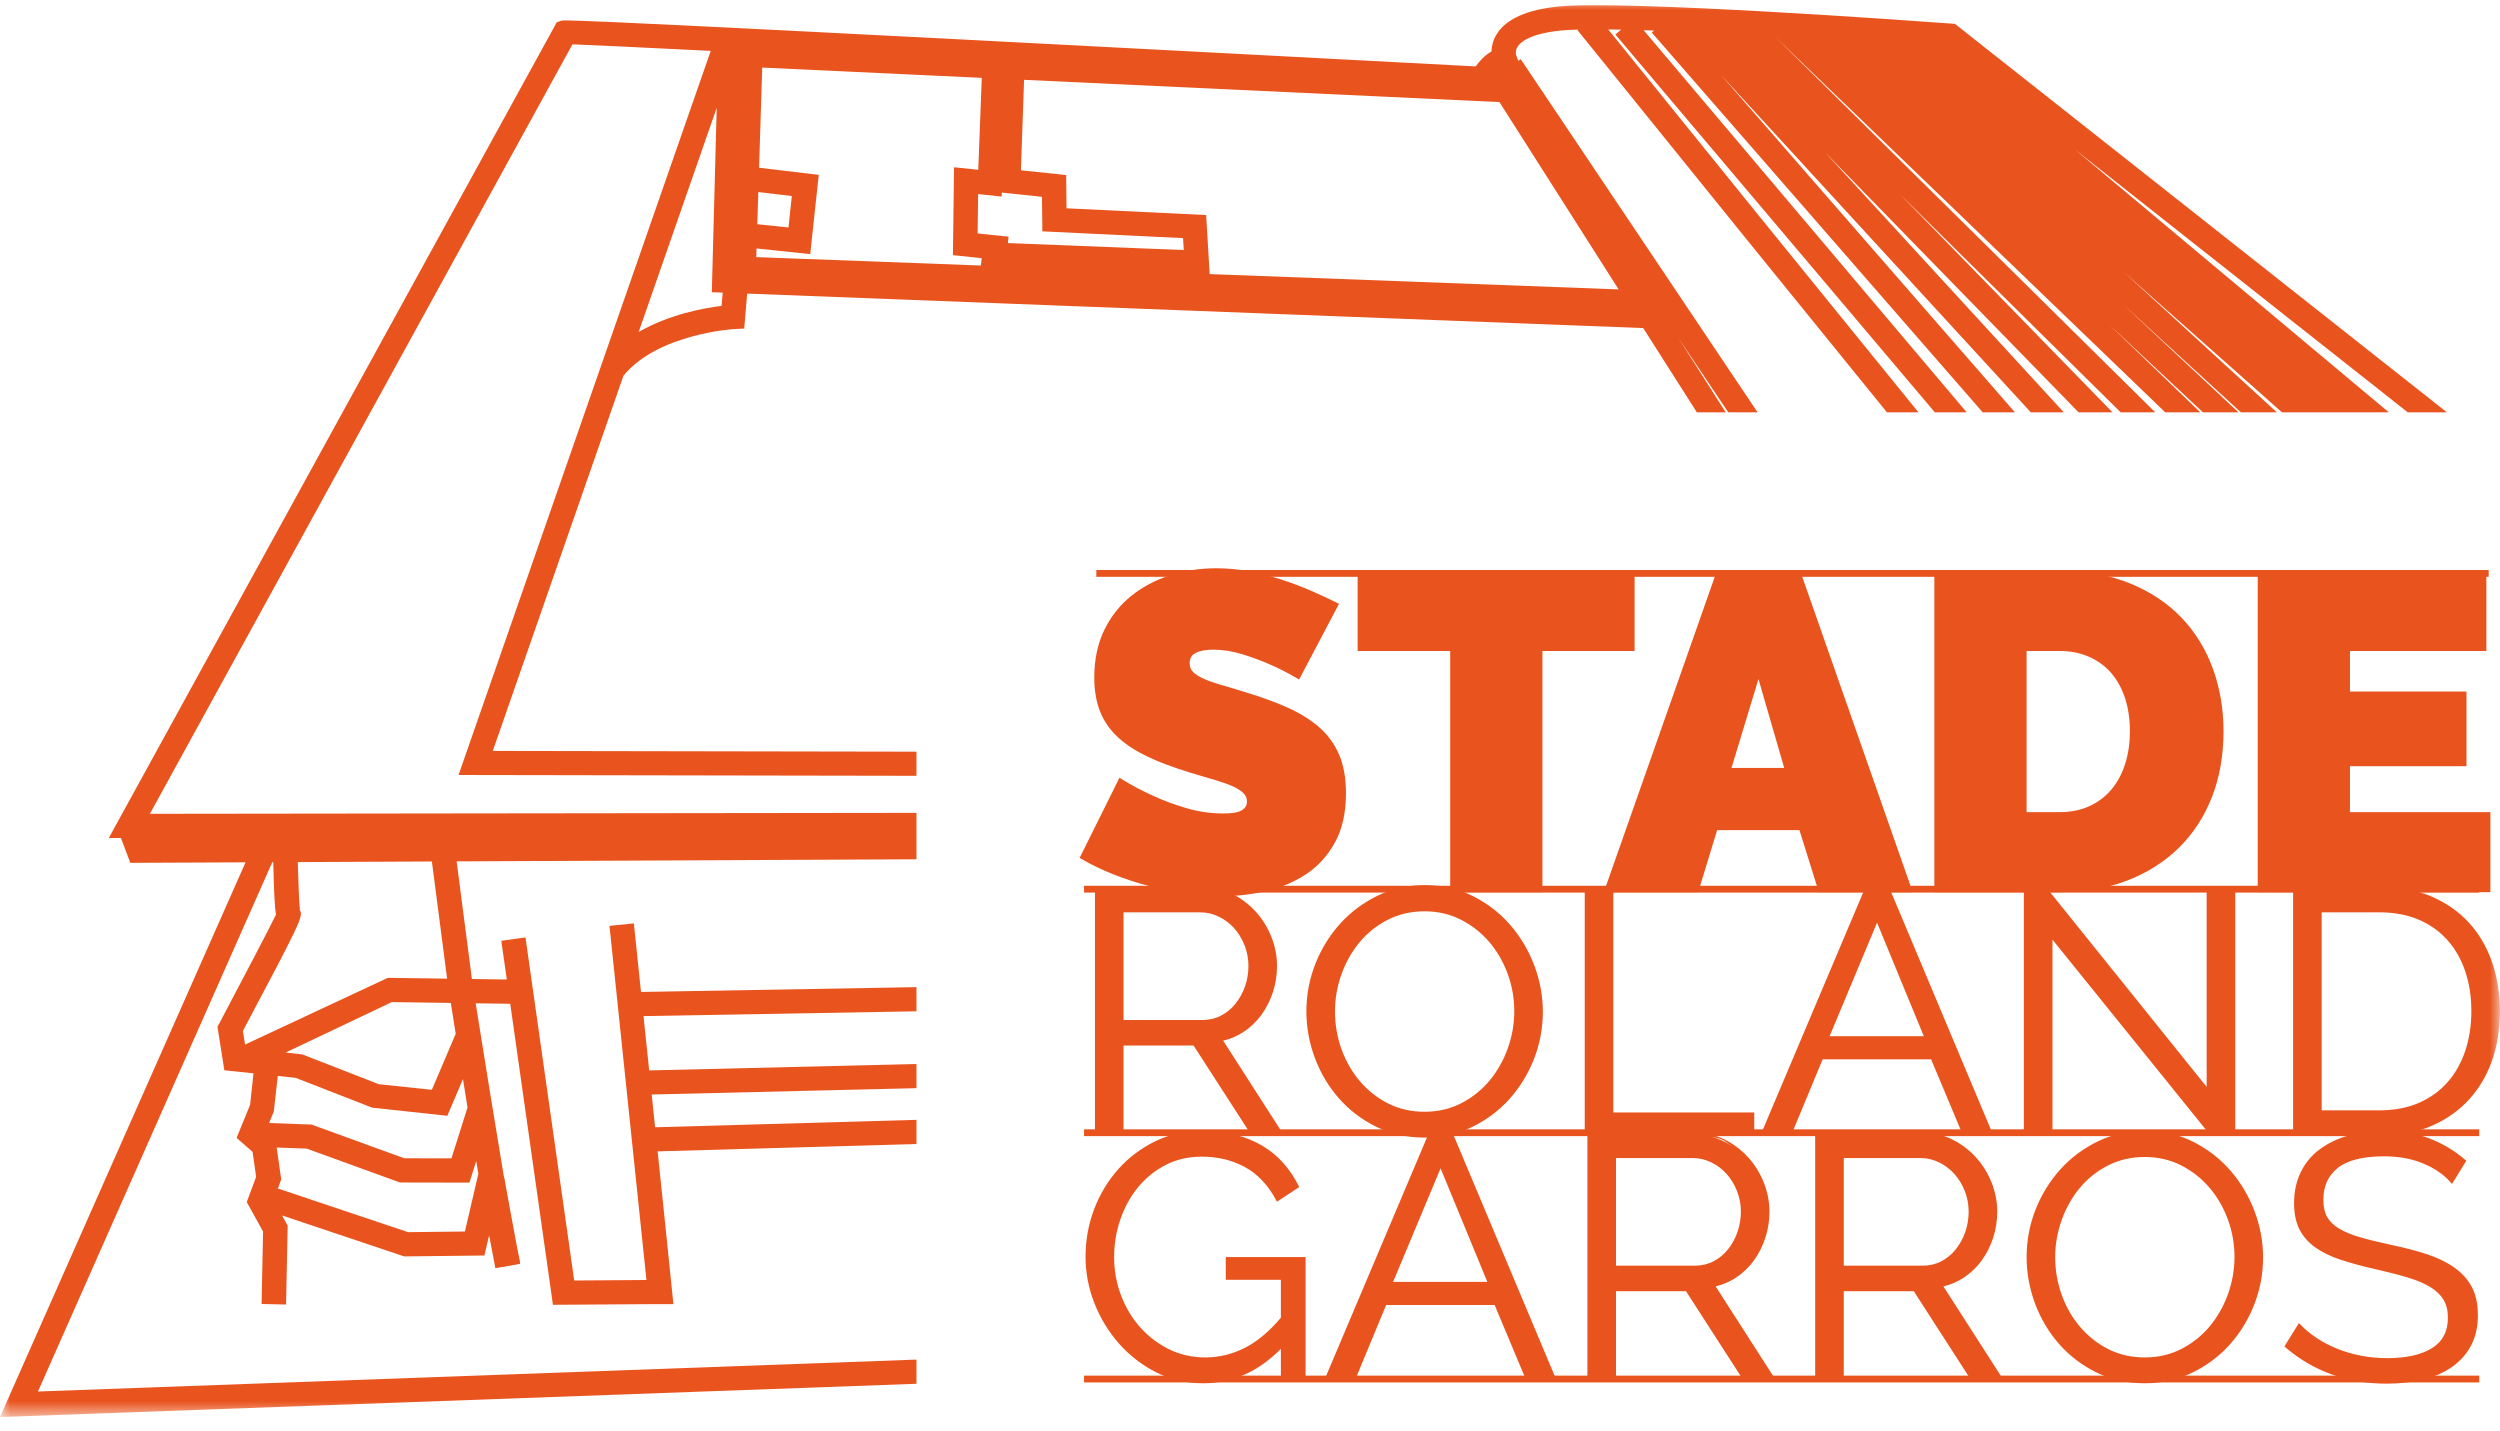 <svg width="124" height="71" viewBox="0 0 124 71" fill="none" xmlns="http://www.w3.org/2000/svg">
<g id="Clip path group">
<mask id="mask0_5180_3382" style="mask-type:luminance" maskUnits="userSpaceOnUse" x="0" y="0" width="124" height="71">
<g id="b">
<path id="Vector" d="M123.999 0H0V70.287H123.999V0Z" fill="white"/>
</g>
</mask>
<g mask="url(#mask0_5180_3382)">
<g id="Group">
<path id="Vector_2" d="M88.492 1.827L88.022 1.8L107.397 20.453H109.134L104.59 16.076L109.268 20.453H111.029L105.253 15.049L111.15 20.453H112.933L105.285 13.444L113.187 20.453H118.488L102.89 7.394L119.426 20.453H121.367L97.039 1.243L96.964 1.183L96.769 1.169C95.13 1.048 80.658 0 77.333 0.32C75.753 0.473 74.712 0.933 74.239 1.691C74.045 2.002 73.984 2.307 73.976 2.552C73.619 2.755 73.36 3.058 73.196 3.294C28.142 0.912 27.974 0.977 27.826 1.032L27.613 1.11L5.78 40.866L5.753 40.916L5.396 41.566H5.999L6.463 42.797L12.18 42.771L0 70.286L45.456 68.635V67.436L1.882 69.019L13.505 42.765H13.555C13.588 44.249 13.626 44.992 13.687 45.371C13.36 46.044 12.03 48.583 10.881 50.754L10.786 50.929L11.128 53.086L12.573 53.238L12.405 54.801L11.734 56.439L12.112 56.77L12.16 56.814L12.218 56.863L12.528 57.134L12.704 58.369L12.239 59.623L13.048 61.083L12.975 64.678L14.189 64.704L14.268 60.788L13.568 59.525L13.949 58.501L13.723 56.918L15.212 56.972L19.834 58.651L23.283 58.658L23.621 57.588C23.657 57.808 23.692 58.019 23.726 58.221L23.06 61.083L20.24 61.115L13.466 58.843L13.409 59.34L13.93 60.266L20.047 62.318L24.026 62.273L24.264 61.253C24.549 62.676 24.662 62.72 24.865 62.797L24.943 62.827L25.797 62.678L25.733 62.332L25.646 62.023C25.522 61.645 24.518 55.556 23.593 49.764L25.308 49.788L27.353 64.198L27.424 64.718L32.189 64.686H33.401L32.983 60.612L32.618 57.108L45.456 56.744V55.544L32.493 55.913L32.323 54.288L45.456 53.973V52.774L32.199 53.093L31.918 50.398L45.456 50.161V48.962L31.793 49.201L31.439 45.799L30.23 45.923L32.064 63.488L28.48 63.513L26.064 46.496L24.865 46.664L25.138 48.583L19.237 48.5L11.871 51.942L12.368 52.101L13.687 52.435L19.434 49.704L22.36 49.746C22.445 50.277 22.526 50.786 22.604 51.275L21.42 54.054L18.788 53.777L14.992 52.298L13.91 52.178V52.173L13.177 52.096L12.98 52.074V52.075L12.184 51.992L12.047 51.136C14.865 45.815 15.058 45.449 14.876 45.147C14.84 44.807 14.797 43.836 14.769 42.76L21.422 42.729L22.114 48.055L22.183 48.59L22.805 48.685L23.406 48.559L23.331 47.973L22.648 42.724L45.456 42.621V40.318L7.434 40.365L28.394 2.199C29.294 2.231 31.852 2.354 35.253 2.524L29.849 18.041L29.772 18.262L22.744 38.44L45.456 38.48V37.283L24.442 37.246L30.923 18.635C32.612 16.568 36.348 16.325 36.383 16.323L36.913 16.296L37.059 14.562L81.504 16.272L84.165 20.453H85.596L83.236 16.744L85.723 20.453H87.177L75.429 2.937L75.309 3.016L75.2 2.738C75.198 2.729 75.138 2.535 75.271 2.32C75.418 2.083 75.898 1.662 77.449 1.512C77.673 1.49 77.955 1.476 78.284 1.467L78.246 1.496L78.442 1.74C84.548 9.304 89.609 15.554 93.594 20.453H95.156C90.271 14.45 84.494 7.314 79.766 1.46C79.973 1.462 80.188 1.465 80.412 1.47L80.121 1.71L95.969 20.453H97.548L81.524 1.498C81.695 1.504 81.868 1.509 82.045 1.516L81.928 1.614L98.343 20.453H99.941L85.333 3.686L100.729 20.453H102.366L90.499 7.529L103.099 20.453H104.782L94.198 9.596L105.187 20.453H106.901L88.022 1.8M13.58 55.133L13.777 53.368L14.663 53.461L18.46 54.941L22.187 55.343L22.963 53.522C23.042 54.018 23.117 54.487 23.189 54.93L22.392 57.455L20.05 57.45L15.449 55.778L13.346 55.702L13.58 55.133ZM49.991 12.056L50.025 11.74L48.49 11.579L48.515 9.627L49.683 9.749L49.691 9.552L51.682 9.762L51.701 11.474L58.679 11.811L58.715 12.402L49.991 12.056ZM36.269 3.28L74.372 5.063L80.285 14.355L59.999 13.595L59.825 10.666L52.9 10.332L52.881 8.682L50.637 8.446L50.796 3.906L48.7 3.753L48.522 8.422L47.32 8.296L47.265 12.655L48.691 12.805L48.652 13.17L37.511 12.753L37.525 12.324L40.187 12.604L40.61 8.673L37.65 8.32L37.81 3.244L36.12 3.094L36.269 3.28ZM37.562 11.12L37.612 9.525L39.275 9.724L39.108 11.283L37.562 11.12ZM35.845 14.515L35.79 15.173C34.929 15.277 33.197 15.587 31.677 16.468L35.549 5.347L35.306 14.494L35.845 14.515ZM7.302 41.594L7.291 41.564L7.302 41.594Z" fill="#E9531D"/>
<path id="Vector_3" d="M54.417 56.238V44.09H59.608C60.138 44.09 60.625 44.202 61.07 44.424C61.513 44.647 61.897 44.938 62.22 45.296C62.543 45.656 62.794 46.064 62.972 46.52C63.151 46.976 63.24 47.438 63.24 47.906C63.24 48.351 63.174 48.776 63.041 49.18C62.909 49.585 62.724 49.95 62.488 50.275C62.252 50.6 61.966 50.874 61.632 51.096C61.297 51.319 60.922 51.47 60.507 51.55L63.517 56.238H62.15L59.261 51.755H55.628V56.238H54.417ZM55.628 50.694H59.642C60 50.694 60.325 50.618 60.62 50.463C60.913 50.309 61.165 50.102 61.372 49.839C61.579 49.576 61.741 49.281 61.857 48.95C61.971 48.619 62.029 48.271 62.029 47.906C62.029 47.541 61.963 47.19 61.831 46.853C61.698 46.517 61.519 46.223 61.295 45.972C61.07 45.721 60.804 45.522 60.499 45.373C60.192 45.225 59.872 45.151 59.538 45.151H55.628V50.694Z" fill="#E9531D"/>
<path id="Vector_4" d="M63.702 56.339H62.091L59.201 51.857H55.728V56.339H54.31V43.987H59.605C60.149 43.987 60.656 44.104 61.112 44.333C61.566 44.56 61.964 44.861 62.294 45.228C62.623 45.595 62.883 46.017 63.066 46.483C63.248 46.948 63.34 47.428 63.34 47.905C63.34 48.358 63.272 48.798 63.136 49.211C63.001 49.624 62.81 50.002 62.569 50.334C62.326 50.668 62.029 50.952 61.686 51.18C61.381 51.383 61.04 51.531 60.67 51.618L63.702 56.339ZM62.204 56.135H63.327L60.336 51.478L60.484 51.449C60.883 51.373 61.249 51.225 61.571 51.011C61.893 50.797 62.173 50.529 62.401 50.215C62.63 49.9 62.812 49.541 62.941 49.148C63.069 48.755 63.134 48.337 63.134 47.905C63.134 47.452 63.046 46.998 62.873 46.556C62.699 46.113 62.453 45.712 62.14 45.364C61.827 45.016 61.45 44.73 61.02 44.514C60.592 44.301 60.116 44.191 59.605 44.191H54.517V56.135H55.522V51.653H59.315L62.204 56.135ZM59.639 50.796H55.522V45.048H59.535C59.883 45.048 60.221 45.127 60.541 45.281C60.857 45.435 61.135 45.644 61.368 45.904C61.599 46.163 61.787 46.47 61.924 46.816C62.06 47.164 62.129 47.53 62.129 47.905C62.129 48.281 62.07 48.641 61.951 48.982C61.833 49.322 61.664 49.632 61.45 49.901C61.235 50.174 60.971 50.392 60.665 50.553C60.357 50.715 60.012 50.796 59.639 50.796ZM55.728 50.592H59.639C59.978 50.592 60.29 50.519 60.568 50.373C60.848 50.226 61.091 50.025 61.287 49.775C61.487 49.523 61.645 49.235 61.756 48.916C61.867 48.597 61.923 48.257 61.923 47.905C61.923 47.554 61.858 47.214 61.731 46.89C61.603 46.566 61.429 46.28 61.214 46.039C60.999 45.8 60.742 45.606 60.45 45.464C60.159 45.324 59.851 45.252 59.535 45.252H55.728V50.592Z" fill="#E9531D"/>
<path id="Vector_5" d="M70.66 56.323C69.807 56.323 69.026 56.149 68.316 55.801C67.607 55.453 66.998 54.991 66.491 54.415C65.983 53.839 65.591 53.18 65.315 52.44C65.038 51.698 64.899 50.939 64.899 50.163C64.899 49.354 65.046 48.578 65.341 47.837C65.635 47.096 66.041 46.439 66.561 45.869C67.079 45.299 67.69 44.845 68.394 44.509C69.097 44.172 69.859 44.004 70.678 44.004C71.531 44.004 72.313 44.184 73.022 44.543C73.732 44.903 74.337 45.373 74.839 45.955C75.341 46.537 75.73 47.195 76.007 47.931C76.283 48.667 76.422 49.416 76.422 50.18C76.422 50.99 76.274 51.766 75.981 52.507C75.686 53.249 75.282 53.902 74.77 54.467C74.256 55.031 73.648 55.482 72.945 55.818C72.241 56.155 71.48 56.323 70.66 56.323ZM66.111 50.163C66.111 50.825 66.22 51.461 66.44 52.071C66.658 52.682 66.969 53.223 67.373 53.697C67.777 54.17 68.256 54.546 68.81 54.825C69.363 55.105 69.981 55.245 70.66 55.245C71.353 55.245 71.981 55.097 72.546 54.8C73.112 54.504 73.591 54.116 73.983 53.636C74.374 53.157 74.677 52.616 74.891 52.011C75.104 51.407 75.211 50.791 75.211 50.163C75.211 49.502 75.099 48.866 74.874 48.256C74.649 47.646 74.334 47.107 73.931 46.639C73.527 46.171 73.048 45.798 72.495 45.518C71.941 45.239 71.33 45.099 70.66 45.099C69.968 45.099 69.339 45.245 68.775 45.536C68.21 45.826 67.731 46.211 67.339 46.691C66.947 47.17 66.644 47.711 66.431 48.316C66.217 48.92 66.111 49.537 66.111 50.163Z" fill="#E9531D"/>
<path id="Vector_6" d="M70.661 56.425C69.795 56.425 68.991 56.246 68.271 55.893C67.552 55.541 66.927 55.066 66.414 54.482C65.9 53.9 65.498 53.225 65.218 52.475C64.938 51.725 64.797 50.948 64.797 50.164C64.797 49.345 64.948 48.55 65.245 47.8C65.542 47.051 65.959 46.379 66.484 45.801C67.01 45.224 67.637 44.758 68.35 44.417C69.064 44.075 69.848 43.902 70.678 43.902C71.544 43.902 72.349 44.087 73.07 44.453C73.788 44.816 74.41 45.3 74.918 45.889C75.425 46.477 75.824 47.152 76.104 47.895C76.384 48.639 76.525 49.408 76.525 50.181C76.525 51 76.374 51.795 76.078 52.545C75.78 53.294 75.366 53.963 74.847 54.535C74.327 55.107 73.702 55.57 72.99 55.91C72.275 56.252 71.492 56.425 70.661 56.425ZM70.678 44.106C69.879 44.106 69.126 44.273 68.439 44.601C67.751 44.93 67.145 45.38 66.637 45.938C66.129 46.496 65.725 47.148 65.437 47.874C65.149 48.6 65.002 49.37 65.002 50.164C65.002 50.924 65.14 51.678 65.411 52.404C65.683 53.131 66.073 53.785 66.569 54.348C67.065 54.911 67.668 55.37 68.363 55.71C69.054 56.049 69.827 56.221 70.661 56.221C71.46 56.221 72.214 56.055 72.9 55.726C73.588 55.398 74.191 54.95 74.693 54.398C75.196 53.845 75.597 53.197 75.885 52.47C76.173 51.745 76.319 50.974 76.319 50.181C76.319 49.433 76.181 48.688 75.911 47.966C75.639 47.245 75.252 46.591 74.761 46.021C74.27 45.453 73.67 44.985 72.975 44.634C72.284 44.284 71.511 44.106 70.678 44.106ZM70.661 55.347C69.967 55.347 69.328 55.202 68.763 54.917C68.2 54.633 67.706 54.245 67.295 53.763C66.885 53.282 66.564 52.725 66.342 52.106C66.12 51.488 66.008 50.835 66.008 50.164C66.008 49.528 66.117 48.894 66.333 48.282C66.55 47.669 66.861 47.112 67.259 46.627C67.658 46.138 68.152 45.741 68.727 45.445C69.305 45.148 69.955 44.997 70.661 44.997C71.343 44.997 71.976 45.142 72.542 45.428C73.105 45.712 73.599 46.098 74.009 46.573C74.419 47.048 74.743 47.603 74.971 48.221C75.198 48.839 75.315 49.493 75.315 50.164C75.315 50.8 75.205 51.433 74.989 52.045C74.772 52.658 74.461 53.215 74.063 53.701C73.664 54.189 73.17 54.589 72.596 54.891C72.018 55.194 71.367 55.347 70.661 55.347ZM70.661 45.201C69.988 45.201 69.371 45.344 68.823 45.627C68.272 45.91 67.801 46.289 67.419 46.755C67.036 47.222 66.737 47.759 66.528 48.35C66.32 48.94 66.215 49.551 66.215 50.164C66.215 50.811 66.323 51.441 66.537 52.037C66.751 52.633 67.059 53.17 67.453 53.631C67.846 54.092 68.318 54.463 68.856 54.735C69.392 55.006 70 55.143 70.661 55.143C71.333 55.143 71.951 54.997 72.499 54.71C73.049 54.422 73.521 54.039 73.903 53.573C74.286 53.105 74.585 52.568 74.794 51.978C75.003 51.386 75.108 50.776 75.108 50.164C75.108 49.517 74.997 48.887 74.777 48.291C74.557 47.695 74.246 47.162 73.853 46.705C73.459 46.25 72.987 45.882 72.448 45.61C71.912 45.339 71.31 45.201 70.661 45.201Z" fill="#E9531D"/>
<path id="Vector_7" d="M78.706 56.239V44.091H79.917V55.178H87.01V56.239H78.706Z" fill="#E9531D"/>
<path id="Vector_8" d="M86.666 56.15L78.603 56.34V43.988H80.021V55.387L86.734 55.348L86.666 56.15ZM78.81 56.136H86.908V55.279H79.815V44.192H78.81V56.136Z" fill="#E9531D"/>
<path id="Vector_9" d="M92.598 44.091H93.619L98.723 56.239H97.442L95.85 52.44H90.332L88.757 56.239H87.46L92.598 44.091ZM95.574 51.499L93.1 45.494L90.591 51.499H95.574Z" fill="#E9531D"/>
<path id="Vector_10" d="M98.879 56.34H97.375L95.783 52.542H90.403L88.828 56.34H87.307L92.531 43.988H93.69L93.717 44.051L98.879 56.34ZM97.513 56.136H98.57L93.552 44.192H92.669L87.617 56.136H88.69L90.264 52.338H95.921L97.513 56.136ZM95.729 51.601H90.439L93.103 45.224L95.729 51.601ZM90.748 51.397H95.422L93.101 45.763L90.748 51.397Z" fill="#E9531D"/>
<path id="Vector_11" d="M101.699 46.315V56.239H100.487V44.091H101.422L109.554 54.203V44.108H110.764V56.239H109.709L101.699 46.315Z" fill="#E9531D"/>
<path id="Vector_12" d="M110.868 56.34H109.66L101.802 46.606V56.34H100.385V43.988H101.472L101.503 44.027L109.45 53.91V44.006H110.868V56.34ZM109.759 56.136H110.661V44.21H109.657V54.494L101.373 44.192H100.591V56.136H101.596V46.023L109.759 56.136Z" fill="#E9531D"/>
<path id="Vector_13" d="M113.844 56.239V44.091H118.013C118.993 44.091 119.85 44.25 120.582 44.57C121.314 44.889 121.925 45.323 122.416 45.87C122.906 46.418 123.275 47.059 123.523 47.795C123.771 48.531 123.895 49.315 123.895 50.148C123.895 51.072 123.757 51.907 123.48 52.654C123.204 53.401 122.808 54.04 122.295 54.57C121.782 55.101 121.164 55.511 120.444 55.802C119.722 56.093 118.913 56.239 118.013 56.239H113.844ZM122.684 50.148C122.684 49.418 122.58 48.747 122.373 48.137C122.165 47.527 121.862 46.999 121.464 46.555C121.067 46.11 120.58 45.765 120.002 45.52C119.426 45.274 118.763 45.151 118.013 45.151H115.054V55.178H118.013C118.774 55.178 119.446 55.05 120.029 54.793C120.611 54.536 121.098 54.183 121.49 53.732C121.883 53.282 122.179 52.751 122.382 52.14C122.583 51.53 122.684 50.866 122.684 50.148Z" fill="#E9531D"/>
<path id="Vector_14" d="M118.011 56.339H113.738V43.987H118.011C119.001 43.987 119.879 44.152 120.622 44.475C121.364 44.799 121.993 45.246 122.492 45.801C122.988 46.357 123.368 47.016 123.619 47.762C123.87 48.505 123.996 49.307 123.996 50.146C123.996 51.078 123.854 51.933 123.575 52.688C123.295 53.444 122.888 54.101 122.367 54.64C121.847 55.178 121.212 55.601 120.481 55.896C119.751 56.19 118.92 56.339 118.011 56.339ZM113.945 56.135H118.011C118.894 56.135 119.698 55.991 120.403 55.707C121.107 55.422 121.718 55.016 122.218 54.499C122.72 53.98 123.111 53.348 123.381 52.617C123.653 51.885 123.791 51.054 123.791 50.146C123.791 49.329 123.667 48.548 123.424 47.826C123.181 47.107 122.816 46.471 122.337 45.937C121.859 45.403 121.254 44.974 120.539 44.662C119.822 44.35 118.972 44.191 118.011 44.191H113.945V56.135ZM118.011 55.279H114.949V45.049H118.011C118.771 45.049 119.454 45.175 120.042 45.424C120.63 45.675 121.134 46.032 121.54 46.486C121.945 46.939 122.258 47.483 122.469 48.104C122.679 48.721 122.786 49.408 122.786 50.146C122.786 50.872 122.682 51.553 122.478 52.171C122.272 52.791 121.966 53.338 121.567 53.798C121.167 54.257 120.663 54.623 120.068 54.885C119.476 55.146 118.783 55.279 118.011 55.279ZM115.156 55.074H118.011C118.754 55.074 119.418 54.948 119.985 54.699C120.551 54.449 121.03 54.101 121.41 53.664C121.792 53.226 122.085 52.702 122.281 52.108C122.479 51.51 122.58 50.85 122.58 50.146C122.58 49.431 122.476 48.766 122.273 48.168C122.071 47.574 121.772 47.053 121.385 46.621C121 46.19 120.52 45.85 119.96 45.612C119.398 45.373 118.743 45.252 118.011 45.252H115.156V55.074Z" fill="#E9531D"/>
<path id="Vector_15" d="M63.631 66.644C62.489 67.888 61.174 68.509 59.686 68.509C58.856 68.509 58.092 68.333 57.395 67.978C56.696 67.625 56.091 67.158 55.578 66.576C55.064 65.994 54.663 65.336 54.375 64.6C54.087 63.864 53.942 63.108 53.942 62.333C53.942 61.523 54.084 60.747 54.367 60.005C54.649 59.265 55.044 58.611 55.552 58.047C56.059 57.482 56.659 57.032 57.351 56.695C58.043 56.359 58.798 56.19 59.617 56.19C60.217 56.19 60.765 56.257 61.261 56.387C61.756 56.518 62.198 56.701 62.584 56.934C62.971 57.169 63.305 57.448 63.588 57.773C63.871 58.098 64.109 58.455 64.306 58.843L63.371 59.458C62.968 58.706 62.443 58.152 61.797 57.799C61.151 57.446 60.419 57.269 59.6 57.269C58.919 57.269 58.305 57.411 57.757 57.696C57.209 57.981 56.742 58.361 56.356 58.834C55.97 59.308 55.673 59.849 55.465 60.459C55.258 61.069 55.154 61.699 55.154 62.35C55.154 63.034 55.272 63.684 55.508 64.301C55.745 64.916 56.071 65.455 56.486 65.917C56.901 66.38 57.388 66.747 57.948 67.021C58.507 67.294 59.115 67.431 59.773 67.431C60.477 67.431 61.148 67.269 61.789 66.943C62.429 66.619 63.043 66.103 63.631 65.395V63.376H60.898V62.452H64.652V68.424H63.631V66.644Z" fill="#E9531D"/>
<path id="Vector_16" d="M59.69 68.61C58.846 68.61 58.059 68.429 57.351 68.069C56.644 67.712 56.023 67.232 55.503 66.642C54.984 66.055 54.573 65.379 54.282 64.636C53.99 63.892 53.843 63.117 53.843 62.332C53.843 61.514 53.987 60.719 54.273 59.969C54.559 59.219 54.965 58.55 55.477 57.979C55.991 57.407 56.607 56.944 57.309 56.603C58.012 56.261 58.79 56.088 59.621 56.088C60.226 56.088 60.788 56.156 61.291 56.288C61.794 56.421 62.248 56.609 62.641 56.847C63.036 57.086 63.381 57.374 63.669 57.706C63.956 58.035 64.202 58.402 64.402 58.796L64.442 58.877L63.337 59.605L63.284 59.506C62.891 58.775 62.375 58.23 61.75 57.888C61.123 57.544 60.4 57.37 59.603 57.37C58.943 57.37 58.339 57.51 57.809 57.786C57.276 58.063 56.815 58.437 56.439 58.897C56.063 59.359 55.769 59.895 55.566 60.492C55.363 61.088 55.26 61.713 55.26 62.35C55.26 63.019 55.377 63.662 55.608 64.263C55.839 64.865 56.161 65.398 56.566 65.849C56.971 66.299 57.452 66.662 57.996 66.929C58.539 67.194 59.138 67.329 59.776 67.329C60.46 67.329 61.122 67.169 61.745 66.852C62.361 66.539 62.961 66.037 63.532 65.358V63.478H60.798V62.35H64.758V68.525H63.532V66.901C62.415 68.036 61.124 68.61 59.69 68.61ZM59.621 56.292C58.821 56.292 58.075 56.459 57.4 56.786C56.722 57.116 56.128 57.562 55.632 58.114C55.135 58.667 54.743 59.315 54.466 60.042C54.19 60.767 54.049 61.538 54.049 62.332C54.049 63.092 54.192 63.842 54.474 64.562C54.757 65.283 55.156 65.938 55.659 66.508C56.161 67.078 56.762 67.542 57.444 67.888C58.124 68.232 58.88 68.406 59.69 68.406C61.141 68.406 62.442 67.791 63.558 66.575L63.737 66.38V68.321H64.552V62.554H61.004V63.274H63.737V65.432L63.714 65.46C63.12 66.174 62.489 66.704 61.839 67.034C61.187 67.365 60.493 67.533 59.776 67.533C59.105 67.533 58.476 67.391 57.905 67.112C57.337 66.834 56.834 66.454 56.412 65.984C55.99 65.515 55.655 64.96 55.415 64.336C55.175 63.712 55.054 63.043 55.054 62.35C55.054 61.692 55.16 61.044 55.37 60.426C55.581 59.807 55.887 59.25 56.279 58.769C56.672 58.287 57.155 57.896 57.713 57.605C58.273 57.314 58.909 57.166 59.603 57.166C60.436 57.166 61.191 57.349 61.85 57.709C62.482 58.055 63.007 58.593 63.411 59.311L64.175 58.807C63.991 58.459 63.769 58.133 63.513 57.839C63.239 57.524 62.909 57.249 62.534 57.021C62.157 56.794 61.721 56.613 61.237 56.485C60.752 56.357 60.208 56.292 59.621 56.292Z" fill="#E9531D"/>
<path id="Vector_17" d="M70.949 56.276H71.97L77.073 68.424H75.793L74.201 64.626H68.682L67.108 68.424H65.811L70.949 56.276ZM73.924 63.685L71.45 57.679L68.942 63.685H73.924Z" fill="#E9531D"/>
<path id="Vector_18" d="M77.23 68.526H75.726L74.134 64.727H68.754L67.179 68.526H65.657L70.882 56.174H72.041L72.067 56.237L77.23 68.526ZM75.864 68.322H76.921L71.903 56.378H71.02L65.968 68.322H67.041L68.615 64.523H74.272L75.864 68.322ZM74.08 63.786H68.789L71.454 57.41L74.08 63.786ZM69.098 63.582H73.773L71.452 57.948L69.098 63.582Z" fill="#E9531D"/>
<path id="Vector_19" d="M78.838 68.423V56.275H84.029C84.558 56.275 85.046 56.387 85.491 56.609C85.934 56.832 86.318 57.123 86.641 57.482C86.964 57.842 87.215 58.249 87.393 58.705C87.572 59.161 87.661 59.623 87.661 60.091C87.661 60.536 87.595 60.961 87.462 61.366C87.33 61.771 87.145 62.136 86.909 62.461C86.672 62.786 86.387 63.059 86.053 63.282C85.718 63.504 85.343 63.656 84.928 63.736L87.938 68.423H86.571L83.682 63.941H80.049V68.423H78.838ZM80.049 62.88H84.063C84.421 62.88 84.746 62.803 85.041 62.649C85.334 62.495 85.586 62.288 85.793 62.024C86 61.762 86.162 61.466 86.278 61.135C86.392 60.804 86.45 60.456 86.45 60.091C86.45 59.726 86.384 59.375 86.252 59.039C86.119 58.703 85.94 58.409 85.715 58.157C85.491 57.907 85.225 57.707 84.92 57.559C84.613 57.411 84.293 57.336 83.959 57.336H80.049V62.88Z" fill="#E9531D"/>
<path id="Vector_20" d="M88.127 68.526H86.515L83.626 64.043H80.153V68.526H78.735V56.174H84.029C84.574 56.174 85.081 56.29 85.537 56.519C85.991 56.746 86.389 57.048 86.719 57.415C87.048 57.782 87.307 58.203 87.49 58.669C87.673 59.135 87.765 59.614 87.765 60.092C87.765 60.545 87.697 60.984 87.561 61.397C87.426 61.81 87.235 62.188 86.994 62.521C86.751 62.854 86.453 63.139 86.111 63.367C85.806 63.569 85.465 63.717 85.095 63.805L88.127 68.526ZM86.629 68.322H87.752L84.761 63.683L84.909 63.654C85.308 63.578 85.674 63.431 85.996 63.218C86.318 63.004 86.598 62.738 86.826 62.425C87.055 62.111 87.236 61.754 87.365 61.362C87.494 60.971 87.559 60.554 87.559 60.124C87.559 59.673 87.471 59.221 87.298 58.78C87.124 58.339 86.877 57.939 86.565 57.593C86.252 57.246 85.875 56.758 85.445 56.542C85.017 56.329 84.541 56.425 84.029 56.425H78.942V68.322H79.947V63.857H83.74L86.629 68.322ZM84.064 62.983H79.947V57.234H83.96C84.308 57.234 84.646 57.313 84.966 57.467C85.282 57.621 85.56 57.831 85.793 58.09C86.024 58.349 86.211 58.656 86.349 59.002C86.485 59.35 86.554 59.716 86.554 60.092C86.554 60.467 86.494 60.828 86.376 61.168C86.257 61.509 86.089 61.818 85.875 62.088C85.66 62.361 85.395 62.579 85.09 62.739C84.782 62.901 84.436 62.983 84.064 62.983ZM80.153 62.778H84.064C84.403 62.778 84.715 62.705 84.993 62.559C85.273 62.412 85.516 62.211 85.712 61.962C85.912 61.71 86.07 61.421 86.181 61.102C86.292 60.783 86.348 60.443 86.348 60.092C86.348 59.74 86.283 59.4 86.156 59.077C86.028 58.753 85.854 58.467 85.639 58.226C85.424 57.986 85.166 57.793 84.874 57.651C84.584 57.51 84.276 57.439 83.96 57.439H80.153V62.778Z" fill="#E9531D"/>
<path id="Vector_21" d="M90.136 68.423V56.275H95.326C95.856 56.275 96.344 56.387 96.788 56.609C97.232 56.832 97.616 57.123 97.938 57.482C98.262 57.842 98.513 58.249 98.691 58.705C98.87 59.161 98.959 59.623 98.959 60.091C98.959 60.536 98.893 60.961 98.76 61.366C98.628 61.771 98.443 62.136 98.207 62.461C97.971 62.786 97.685 63.059 97.35 63.282C97.016 63.504 96.641 63.656 96.226 63.736L99.236 68.423H97.869L94.98 63.941H91.347V68.423H90.136ZM91.347 62.88H95.361C95.718 62.88 96.044 62.803 96.338 62.649C96.632 62.495 96.884 62.288 97.091 62.024C97.298 61.762 97.46 61.466 97.576 61.135C97.69 60.804 97.748 60.456 97.748 60.091C97.748 59.726 97.682 59.375 97.55 59.039C97.417 58.703 97.238 58.409 97.013 58.157C96.788 57.907 96.522 57.707 96.218 57.559C95.911 57.411 95.591 57.336 95.257 57.336H91.347V62.88Z" fill="#E9531D"/>
<path id="Vector_22" d="M99.424 68.526H97.813L94.924 64.043H91.451V68.526H90.033V56.174H95.327C95.871 56.174 96.379 56.29 96.835 56.519C97.289 56.746 97.687 57.048 98.016 57.415C98.346 57.782 98.605 58.203 98.788 58.669C98.97 59.135 99.063 59.614 99.063 60.092C99.063 60.545 98.995 60.984 98.859 61.397C98.724 61.81 98.533 62.188 98.291 62.521C98.049 62.854 97.751 63.139 97.409 63.367C97.104 63.569 96.763 63.717 96.393 63.805L99.424 68.526ZM97.927 68.322H99.049L96.059 63.664L96.207 63.636C96.606 63.559 96.971 63.412 97.294 63.198C97.616 62.983 97.895 62.715 98.124 62.402C98.353 62.086 98.534 61.727 98.663 61.335C98.791 60.942 98.857 60.523 98.857 60.092C98.857 59.639 98.769 59.185 98.596 58.742C98.422 58.3 98.175 57.898 97.862 57.55C97.55 57.203 97.173 56.916 96.742 56.701C96.315 56.487 95.838 56.378 95.327 56.378H90.24V68.322H91.244V63.839H95.038L97.927 68.322ZM95.362 62.983H91.244V57.234H95.258C95.606 57.234 95.944 57.313 96.263 57.467C96.579 57.621 96.858 57.831 97.091 58.09C97.322 58.349 97.509 58.656 97.646 59.002C97.783 59.35 97.852 59.716 97.852 60.092C97.852 60.467 97.792 60.828 97.674 61.168C97.555 61.509 97.387 61.818 97.173 62.088C96.958 62.361 96.693 62.579 96.388 62.739C96.079 62.901 95.734 62.983 95.362 62.983ZM91.451 62.778H95.362C95.701 62.778 96.013 62.705 96.291 62.559C96.571 62.412 96.813 62.211 97.01 61.962C97.21 61.71 97.367 61.421 97.479 61.102C97.59 60.783 97.645 60.443 97.645 60.092C97.645 59.74 97.581 59.4 97.454 59.077C97.326 58.753 97.152 58.467 96.937 58.226C96.721 57.986 96.464 57.793 96.172 57.651C95.882 57.51 95.574 57.439 95.258 57.439H91.451V62.778Z" fill="#E9531D"/>
<path id="Vector_23" d="M106.383 68.51C105.53 68.51 104.748 68.336 104.039 67.988C103.33 67.64 102.721 67.178 102.214 66.601C101.706 66.026 101.314 65.367 101.037 64.626C100.761 63.884 100.622 63.126 100.622 62.35C100.622 61.541 100.769 60.765 101.063 60.023C101.358 59.282 101.764 58.626 102.283 58.056C102.802 57.486 103.413 57.032 104.117 56.695C104.82 56.359 105.581 56.19 106.401 56.19C107.254 56.19 108.035 56.371 108.745 56.73C109.454 57.089 110.06 57.56 110.562 58.141C111.063 58.723 111.453 59.382 111.729 60.117C112.006 60.853 112.145 61.603 112.145 62.368C112.145 63.177 111.997 63.953 111.703 64.694C111.409 65.435 111.005 66.088 110.492 66.653C109.979 67.218 109.371 67.668 108.667 68.005C107.963 68.341 107.202 68.51 106.383 68.51ZM101.833 62.35C101.833 63.012 101.943 63.648 102.162 64.258C102.381 64.868 102.692 65.41 103.096 65.884C103.5 66.356 103.978 66.733 104.532 67.012C105.085 67.292 105.703 67.431 106.383 67.431C107.076 67.431 107.704 67.283 108.269 66.987C108.834 66.691 109.313 66.302 109.705 65.823C110.097 65.344 110.4 64.803 110.613 64.198C110.827 63.593 110.933 62.978 110.933 62.35C110.933 61.689 110.821 61.053 110.596 60.443C110.371 59.832 110.057 59.293 109.654 58.825C109.25 58.358 108.771 57.985 108.217 57.705C107.663 57.426 107.052 57.285 106.383 57.285C105.691 57.285 105.062 57.431 104.498 57.722C103.932 58.013 103.453 58.398 103.061 58.877C102.669 59.356 102.366 59.898 102.153 60.502C101.94 61.107 101.833 61.723 101.833 62.35Z" fill="#E9531D"/>
<path id="Vector_24" d="M106.384 68.61C105.518 68.61 104.714 68.432 103.993 68.079C103.275 67.726 102.65 67.252 102.136 66.668C101.623 66.086 101.221 65.41 100.94 64.661C100.661 63.911 100.52 63.133 100.52 62.35C100.52 61.531 100.67 60.735 100.968 59.985C101.265 59.236 101.682 58.564 102.207 57.987C102.732 57.409 103.36 56.944 104.072 56.603C104.787 56.261 105.571 56.088 106.401 56.088C107.267 56.088 108.071 56.273 108.792 56.638C109.511 57.002 110.133 57.485 110.641 58.074C111.148 58.662 111.547 59.337 111.827 60.081C112.107 60.825 112.248 61.594 112.248 62.366C112.248 63.185 112.097 63.98 111.8 64.731C111.503 65.48 111.089 66.149 110.57 66.72C110.049 67.292 109.424 67.755 108.712 68.096C107.998 68.437 107.214 68.61 106.384 68.61ZM106.401 56.292C105.601 56.292 104.848 56.459 104.162 56.786C103.474 57.116 102.868 57.566 102.36 58.123C101.852 58.682 101.448 59.334 101.16 60.06C100.872 60.786 100.725 61.556 100.725 62.35C100.725 63.109 100.863 63.863 101.134 64.59C101.406 65.316 101.795 65.971 102.292 66.534C102.788 67.097 103.391 67.555 104.085 67.895C104.776 68.235 105.55 68.406 106.384 68.406C107.183 68.406 107.937 68.24 108.622 67.912C109.311 67.583 109.914 67.136 110.416 66.584C110.919 66.031 111.32 65.382 111.607 64.656C111.895 63.93 112.042 63.16 112.042 62.366C112.042 61.618 111.904 60.873 111.633 60.152C111.361 59.431 110.975 58.777 110.483 58.207C109.993 57.638 109.392 57.171 108.698 56.82C108.007 56.47 107.234 56.292 106.401 56.292ZM106.384 67.533C105.689 67.533 105.051 67.388 104.485 67.102C103.923 66.819 103.428 66.43 103.018 65.948C102.608 65.468 102.287 64.91 102.065 64.291C101.843 63.673 101.731 63.02 101.731 62.35C101.731 61.713 101.84 61.08 102.056 60.468C102.273 59.854 102.584 59.298 102.981 58.812C103.381 58.324 103.875 57.927 104.45 57.631C105.027 57.334 105.678 57.183 106.384 57.183C107.066 57.183 107.699 57.328 108.264 57.613C108.828 57.897 109.321 58.283 109.732 58.759C110.142 59.234 110.466 59.788 110.694 60.406C110.921 61.025 111.037 61.679 111.037 62.35C111.037 62.985 110.928 63.617 110.712 64.231C110.495 64.843 110.183 65.401 109.786 65.886C109.387 66.374 108.892 66.775 108.318 67.076C107.741 67.379 107.09 67.533 106.384 67.533ZM106.384 57.387C105.711 57.387 105.093 57.53 104.546 57.812C103.995 58.095 103.523 58.475 103.142 58.94C102.759 59.408 102.46 59.944 102.251 60.535C102.043 61.126 101.937 61.736 101.937 62.35C101.937 62.996 102.045 63.627 102.26 64.223C102.473 64.819 102.781 65.355 103.176 65.817C103.568 66.277 104.04 66.649 104.579 66.921C105.115 67.192 105.722 67.329 106.384 67.329C107.055 67.329 107.674 67.183 108.221 66.896C108.771 66.607 109.244 66.224 109.625 65.759C110.008 65.291 110.307 64.754 110.516 64.164C110.725 63.572 110.831 62.962 110.831 62.35C110.831 61.703 110.72 61.073 110.499 60.476C110.28 59.881 109.969 59.348 109.575 58.891C109.182 58.436 108.709 58.067 108.171 57.795C107.634 57.524 107.033 57.387 106.384 57.387Z" fill="#E9531D"/>
<path id="Vector_25" d="M121.607 58.552C121.261 58.164 120.8 57.85 120.222 57.611C119.646 57.371 118.988 57.251 118.251 57.251C117.166 57.251 116.376 57.454 115.88 57.859C115.384 58.264 115.136 58.814 115.136 59.51C115.136 59.875 115.202 60.175 115.335 60.408C115.468 60.642 115.673 60.844 115.949 61.016C116.226 61.187 116.581 61.335 117.014 61.46C117.446 61.586 117.956 61.711 118.545 61.837C119.202 61.974 119.793 62.127 120.317 62.299C120.842 62.47 121.289 62.683 121.658 62.94C122.028 63.197 122.31 63.508 122.507 63.872C122.703 64.238 122.8 64.694 122.8 65.242C122.8 65.801 122.691 66.285 122.472 66.696C122.253 67.106 121.947 67.448 121.555 67.722C121.162 67.996 120.696 68.199 120.154 68.33C119.611 68.461 119.017 68.526 118.372 68.526C116.468 68.526 114.825 67.939 113.44 66.764L114.046 65.789C114.265 66.017 114.527 66.234 114.833 66.439C115.139 66.644 115.479 66.824 115.854 66.978C116.229 67.132 116.63 67.252 117.056 67.337C117.484 67.423 117.933 67.466 118.406 67.466C119.386 67.466 120.15 67.292 120.699 66.943C121.246 66.596 121.52 66.069 121.52 65.361C121.52 64.985 121.442 64.668 121.287 64.412C121.131 64.155 120.897 63.933 120.586 63.745C120.275 63.557 119.888 63.394 119.427 63.257C118.965 63.12 118.429 62.983 117.818 62.846C117.172 62.698 116.607 62.544 116.122 62.384C115.638 62.225 115.228 62.025 114.894 61.785C114.56 61.545 114.308 61.258 114.141 60.922C113.974 60.585 113.89 60.171 113.89 59.681C113.89 59.122 113.997 58.623 114.211 58.184C114.424 57.745 114.727 57.379 115.119 57.089C115.51 56.798 115.972 56.576 116.503 56.422C117.034 56.268 117.622 56.19 118.267 56.19C119.087 56.19 119.816 56.313 120.456 56.559C121.096 56.804 121.676 57.149 122.195 57.594L121.607 58.552Z" fill="#E9531D"/>
<path id="Vector_26" d="M118.371 68.629C116.451 68.629 114.769 68.028 113.373 66.842L113.306 66.785L114.028 65.623L114.12 65.719C114.333 65.94 114.592 66.154 114.891 66.355C115.189 66.555 115.526 66.733 115.893 66.884C116.259 67.034 116.658 67.154 117.076 67.237C117.495 67.321 117.942 67.364 118.405 67.364C119.361 67.364 120.114 67.194 120.642 66.858C121.163 66.527 121.416 66.037 121.416 65.361C121.416 65.005 121.343 64.704 121.197 64.465C121.051 64.223 120.827 64.01 120.532 63.831C120.229 63.649 119.847 63.489 119.396 63.355C118.94 63.219 118.401 63.082 117.794 62.945C117.148 62.798 116.575 62.642 116.089 62.481C115.597 62.319 115.174 62.113 114.833 61.868C114.485 61.619 114.222 61.316 114.048 60.966C113.875 60.618 113.786 60.185 113.786 59.681C113.786 59.109 113.898 58.59 114.117 58.14C114.336 57.688 114.652 57.307 115.056 57.008C115.456 56.71 115.933 56.48 116.473 56.323C117.01 56.168 117.614 56.089 118.267 56.089C119.095 56.089 119.843 56.215 120.493 56.464C121.141 56.712 121.736 57.067 122.262 57.516L122.328 57.573L121.621 58.724L121.528 58.619C121.195 58.245 120.741 57.937 120.182 57.705C119.62 57.472 118.971 57.354 118.25 57.354C117.195 57.354 116.42 57.55 115.945 57.937C115.47 58.326 115.239 58.84 115.239 59.51C115.239 59.856 115.301 60.141 115.424 60.358C115.547 60.575 115.743 60.768 116.003 60.929C116.271 61.094 116.62 61.24 117.042 61.362C117.468 61.487 117.981 61.612 118.566 61.737C119.223 61.874 119.823 62.03 120.349 62.201C120.881 62.375 121.341 62.595 121.717 62.857C122.098 63.122 122.394 63.447 122.597 63.825C122.8 64.204 122.903 64.68 122.903 65.241C122.903 65.814 122.788 66.32 122.562 66.744C122.336 67.166 122.017 67.524 121.614 67.806C121.212 68.086 120.729 68.296 120.177 68.429C119.629 68.561 119.021 68.629 118.371 68.629ZM113.574 66.743C114.919 67.859 116.532 68.425 118.371 68.425C119.004 68.425 119.596 68.359 120.129 68.23C120.655 68.103 121.115 67.904 121.495 67.639C121.871 67.376 122.17 67.042 122.38 66.648C122.59 66.254 122.697 65.78 122.697 65.241C122.697 64.714 122.602 64.269 122.415 63.921C122.227 63.571 121.952 63.27 121.599 63.024C121.239 62.774 120.797 62.563 120.285 62.395C119.766 62.226 119.173 62.072 118.522 61.937C117.933 61.811 117.415 61.684 116.984 61.558C116.544 61.431 116.178 61.278 115.894 61.102C115.603 60.922 115.385 60.705 115.244 60.458C115.104 60.21 115.032 59.891 115.032 59.51C115.032 58.785 115.295 58.204 115.814 57.78C116.326 57.362 117.146 57.15 118.25 57.15C118.998 57.15 119.675 57.273 120.262 57.516C120.799 57.74 121.245 58.031 121.589 58.383L122.061 57.615C121.57 57.207 121.017 56.883 120.418 56.654C119.792 56.414 119.069 56.292 118.267 56.292C117.634 56.292 117.05 56.369 116.531 56.52C116.015 56.669 115.56 56.889 115.181 57.17C114.803 57.45 114.508 57.806 114.303 58.228C114.098 58.651 113.993 59.14 113.993 59.681C113.993 60.154 114.074 60.556 114.233 60.876C114.392 61.196 114.635 61.474 114.954 61.703C115.278 61.935 115.682 62.132 116.154 62.288C116.634 62.445 117.201 62.6 117.841 62.747C118.451 62.883 118.995 63.023 119.456 63.159C119.924 63.298 120.322 63.465 120.639 63.658C120.963 63.853 121.211 64.089 121.374 64.359C121.539 64.63 121.623 64.968 121.623 65.361C121.623 66.102 121.33 66.663 120.753 67.03C120.191 67.386 119.401 67.567 118.405 67.567C117.928 67.567 117.467 67.524 117.035 67.438C116.604 67.351 116.193 67.228 115.814 67.072C115.434 66.916 115.084 66.732 114.775 66.524C114.506 66.343 114.268 66.152 114.064 65.954L113.574 66.743Z" fill="#E9531D"/>
<path id="Vector_27" d="M64.394 33.56C63.946 33.294 63.483 33.058 63.006 32.851C62.603 32.674 62.15 32.507 61.65 32.353C61.15 32.197 60.661 32.12 60.183 32.12C59.794 32.12 59.484 32.179 59.253 32.297C59.021 32.416 58.906 32.615 58.906 32.896C58.906 33.102 58.973 33.272 59.108 33.405C59.242 33.538 59.436 33.66 59.69 33.77C59.944 33.881 60.254 33.989 60.62 34.092C60.985 34.195 61.4 34.321 61.863 34.468C62.594 34.69 63.256 34.933 63.845 35.2C64.436 35.465 64.939 35.779 65.357 36.141C65.776 36.503 66.097 36.943 66.321 37.459C66.545 37.976 66.657 38.604 66.657 39.342C66.657 40.288 66.481 41.082 66.131 41.724C65.78 42.366 65.316 42.88 64.742 43.263C64.166 43.648 63.517 43.925 62.792 44.094C62.068 44.264 61.34 44.35 60.608 44.35C60.026 44.35 59.429 44.305 58.817 44.216C58.204 44.128 57.595 44.003 56.99 43.84C56.385 43.677 55.803 43.485 55.243 43.263C54.683 43.042 54.164 42.791 53.685 42.511L55.568 38.722C56.09 39.047 56.635 39.335 57.203 39.586C57.681 39.807 58.222 40.007 58.827 40.184C59.432 40.361 60.048 40.45 60.675 40.45C61.154 40.45 61.486 40.388 61.673 40.262C61.859 40.137 61.953 39.97 61.953 39.763C61.953 39.542 61.859 39.353 61.673 39.199C61.486 39.043 61.228 38.907 60.9 38.789C60.571 38.67 60.194 38.553 59.768 38.434C59.342 38.316 58.891 38.176 58.413 38.013C57.711 37.777 57.106 37.523 56.598 37.249C56.09 36.975 55.672 36.665 55.343 36.318C55.015 35.971 54.773 35.576 54.615 35.133C54.459 34.69 54.381 34.18 54.381 33.605C54.381 32.733 54.54 31.965 54.862 31.3C55.183 30.636 55.62 30.081 56.172 29.639C56.725 29.195 57.356 28.86 58.066 28.631C58.775 28.402 59.525 28.287 60.317 28.287C60.9 28.287 61.467 28.343 62.02 28.453C62.572 28.564 63.107 28.704 63.622 28.874C64.136 29.044 64.619 29.229 65.066 29.428C65.514 29.628 65.918 29.816 66.276 29.993L64.394 33.56Z" fill="#E9531D"/>
<path id="Vector_28" d="M60.608 44.452C60.022 44.452 59.414 44.407 58.8 44.318C58.186 44.23 57.568 44.102 56.963 43.939C56.357 43.777 55.766 43.581 55.204 43.36C54.641 43.136 54.112 42.88 53.632 42.599L53.551 42.551L55.525 38.577L55.622 38.636C56.139 38.958 56.684 39.246 57.245 39.493C57.716 39.712 58.258 39.911 58.856 40.087C59.448 40.261 60.06 40.348 60.675 40.348C61.129 40.348 61.445 40.291 61.614 40.179C61.772 40.072 61.849 39.937 61.849 39.764C61.849 39.572 61.77 39.413 61.606 39.277C61.429 39.131 61.18 38.999 60.864 38.885C60.541 38.77 60.162 38.651 59.74 38.533C59.314 38.415 58.856 38.273 58.379 38.11C57.675 37.874 57.059 37.615 56.548 37.339C56.033 37.062 55.602 36.742 55.268 36.388C54.931 36.033 54.679 35.623 54.518 35.167C54.358 34.715 54.276 34.19 54.276 33.605C54.276 32.721 54.442 31.932 54.768 31.257C55.094 30.582 55.545 30.011 56.107 29.56C56.666 29.111 57.313 28.767 58.033 28.534C58.75 28.303 59.518 28.186 60.316 28.186C60.903 28.186 61.482 28.242 62.04 28.354C62.593 28.465 63.136 28.607 63.653 28.778C64.17 28.949 64.66 29.136 65.108 29.335C65.555 29.535 65.963 29.725 66.322 29.902L66.416 29.949L64.435 33.704L64.34 33.648C63.901 33.387 63.437 33.151 62.963 32.946C62.565 32.77 62.113 32.603 61.619 32.45C61.13 32.3 60.647 32.223 60.182 32.223C59.812 32.223 59.516 32.278 59.3 32.388C59.104 32.489 59.008 32.654 59.008 32.896C59.008 33.076 59.064 33.219 59.179 33.333C59.305 33.457 59.491 33.573 59.731 33.678C59.981 33.787 60.29 33.894 60.647 33.994C61.008 34.096 61.427 34.223 61.894 34.371C62.624 34.593 63.296 34.84 63.888 35.108C64.484 35.376 65.001 35.698 65.425 36.065C65.853 36.436 66.186 36.891 66.415 37.42C66.643 37.947 66.76 38.594 66.76 39.343C66.76 40.301 66.578 41.118 66.221 41.773C65.864 42.427 65.385 42.958 64.799 43.349C64.216 43.738 63.548 44.023 62.815 44.195C62.086 44.365 61.343 44.452 60.608 44.452ZM53.82 42.471C54.269 42.729 54.759 42.963 55.281 43.17C55.835 43.389 56.419 43.581 57.017 43.742C57.614 43.903 58.224 44.029 58.83 44.116C59.434 44.203 60.032 44.248 60.608 44.248C61.327 44.248 62.054 44.163 62.768 43.996C63.477 43.83 64.121 43.555 64.683 43.18C65.242 42.807 65.697 42.301 66.039 41.676C66.38 41.052 66.553 40.266 66.553 39.343C66.553 38.622 66.443 38.002 66.226 37.5C66.009 37.001 65.694 36.569 65.289 36.218C64.88 35.865 64.38 35.553 63.802 35.293C63.219 35.03 62.556 34.785 61.832 34.567C61.365 34.419 60.949 34.292 60.591 34.19C60.224 34.088 59.907 33.977 59.647 33.864C59.383 33.749 59.177 33.619 59.034 33.477C58.88 33.325 58.802 33.13 58.802 32.896C58.802 32.576 58.938 32.343 59.205 32.207C59.45 32.082 59.779 32.019 60.182 32.019C60.668 32.019 61.172 32.099 61.68 32.256C62.182 32.411 62.642 32.58 63.047 32.758C63.494 32.953 63.934 33.175 64.353 33.418L66.135 30.039C65.802 29.876 65.429 29.702 65.023 29.522C64.581 29.325 64.098 29.14 63.588 28.972C63.078 28.804 62.544 28.663 61.998 28.554C61.455 28.445 60.889 28.39 60.316 28.39C59.54 28.39 58.793 28.504 58.097 28.729C57.402 28.953 56.776 29.286 56.237 29.718C55.699 30.15 55.268 30.698 54.955 31.345C54.642 31.992 54.483 32.753 54.483 33.605C54.483 34.166 54.56 34.67 54.713 35.1C54.864 35.528 55.102 35.914 55.418 36.249C55.738 36.587 56.151 36.893 56.647 37.159C57.148 37.43 57.753 37.684 58.446 37.917C58.919 38.079 59.374 38.219 59.795 38.336C60.224 38.455 60.607 38.576 60.934 38.694C61.273 38.816 61.544 38.959 61.738 39.121C61.949 39.296 62.055 39.512 62.055 39.764C62.055 40.005 61.945 40.202 61.73 40.347C61.524 40.486 61.178 40.553 60.675 40.553C60.041 40.553 59.408 40.462 58.797 40.283C58.189 40.104 57.638 39.902 57.159 39.679C56.626 39.444 56.105 39.171 55.609 38.869L53.82 42.471Z" fill="#E9531D"/>
<path id="Vector_29" d="M80.971 32.187H76.4V44.151H72.033V32.187H67.44V28.421H80.971V32.187Z" fill="#E9531D"/>
<path id="Vector_30" d="M76.505 44.252H71.93V32.289H67.338V28.318H81.076V32.289H76.505V44.252ZM72.137 44.048H76.299V32.085H80.869V28.523H67.544V32.085H72.137V44.048Z" fill="#E9531D"/>
<path id="Vector_31" d="M85.228 28.421H89.215L94.727 44.151H90.291L89.328 41.072H85.094L84.153 44.151H79.694L85.228 28.421ZM88.633 38.191L87.222 33.317L85.743 38.191H88.633Z" fill="#E9531D"/>
<path id="Vector_32" d="M94.872 44.252H90.215L89.252 41.173H85.17L84.23 44.252H79.55L85.155 28.318H89.289L94.872 44.252ZM90.368 44.048H94.582L89.143 28.523H85.302L79.84 44.048H84.077L85.017 40.969H89.404L90.368 44.048ZM88.77 38.293H85.605L87.225 32.954L88.77 38.293ZM85.882 38.089H88.497L87.22 33.68L85.882 38.089Z" fill="#E9531D"/>
<path id="Vector_33" d="M96.048 44.151V28.421H102.164C103.478 28.421 104.635 28.628 105.636 29.041C106.637 29.455 107.473 30.017 108.145 30.725C108.817 31.434 109.324 32.265 109.669 33.218C110.011 34.17 110.184 35.186 110.184 36.264C110.184 37.46 109.993 38.542 109.612 39.51C109.232 40.477 108.69 41.304 107.988 41.991C107.286 42.678 106.442 43.209 105.457 43.586C104.471 43.963 103.373 44.151 102.164 44.151H96.048ZM105.748 36.264C105.748 35.659 105.666 35.104 105.501 34.602C105.337 34.1 105.102 33.671 104.796 33.317C104.489 32.962 104.113 32.686 103.664 32.486C103.217 32.287 102.716 32.187 102.164 32.187H100.416V40.384H102.164C102.731 40.384 103.238 40.282 103.687 40.074C104.135 39.868 104.512 39.58 104.818 39.211C105.125 38.841 105.356 38.405 105.512 37.904C105.67 37.401 105.748 36.855 105.748 36.264Z" fill="#E9531D"/>
<path id="Vector_34" d="M102.163 44.252H95.944V28.318H102.163C103.485 28.318 104.666 28.53 105.675 28.947C106.685 29.364 107.541 29.939 108.22 30.655C108.898 31.369 109.418 32.22 109.765 33.183C110.111 34.142 110.287 35.179 110.287 36.264C110.287 37.467 110.092 38.571 109.708 39.546C109.324 40.522 108.769 41.369 108.06 42.063C107.351 42.756 106.488 43.301 105.494 43.681C104.501 44.059 103.38 44.252 102.163 44.252ZM96.151 44.048H102.163C103.354 44.048 104.45 43.86 105.419 43.49C106.386 43.121 107.227 42.591 107.915 41.917C108.604 41.244 109.143 40.421 109.516 39.472C109.89 38.521 110.08 37.441 110.08 36.264C110.08 35.202 109.909 34.188 109.571 33.252C109.234 32.315 108.728 31.489 108.069 30.794C107.411 30.1 106.579 29.542 105.596 29.135C104.612 28.728 103.457 28.523 102.163 28.523H96.151V44.048ZM102.163 40.486H100.313V32.085H102.163C102.728 32.085 103.247 32.188 103.707 32.393C104.166 32.597 104.559 32.886 104.874 33.251C105.187 33.614 105.432 34.057 105.599 34.571C105.766 35.081 105.851 35.65 105.851 36.264C105.851 36.862 105.77 37.424 105.611 37.933C105.451 38.445 105.211 38.897 104.898 39.275C104.582 39.654 104.19 39.954 103.73 40.166C103.271 40.378 102.744 40.486 102.163 40.486ZM100.519 40.282H102.163C102.713 40.282 103.211 40.181 103.643 39.981C104.074 39.783 104.443 39.501 104.738 39.145C105.034 38.787 105.261 38.359 105.414 37.873C105.567 37.383 105.644 36.842 105.644 36.264C105.644 35.672 105.563 35.123 105.403 34.633C105.244 34.146 105.013 33.725 104.717 33.383C104.423 33.042 104.054 32.771 103.622 32.579C103.189 32.386 102.699 32.289 102.163 32.289H100.519V40.282Z" fill="#E9531D"/>
<path id="Vector_35" d="M123.425 40.384V44.151H112.09V28.421H123.224V32.187H116.458V34.403H122.238V37.903H116.458V40.384H123.425Z" fill="#E9531D"/>
<path id="Vector_36" d="M123.525 44.252H111.983V28.318H123.324V32.289H116.558V34.3H122.338V38.004H116.558V40.282H123.525V44.252ZM112.19 44.048H123.319V40.486H116.352V37.801H122.132V34.504H116.352V32.085H123.117V28.523H112.19V44.048Z" fill="#E9531D"/>
<path id="Vector_37" d="M122.969 43.935H53.769V44.272H122.969V43.935Z" fill="#E9531D"/>
<path id="Vector_38" d="M122.969 56.015H53.769V56.352H122.969V56.015Z" fill="#E9531D"/>
<path id="Vector_39" d="M123.438 28.273H54.378V28.61H123.438V28.273Z" fill="#E9531D"/>
<path id="Vector_40" d="M122.969 68.231H53.769V68.569H122.969V68.231Z" fill="#E9531D"/>
<path id="Vector_41" d="M24.998 58.377L23.77 58.601L24.569 62.901L25.797 62.678L24.998 58.377Z" fill="#E9531D"/>
</g>
</g>
</g>
</svg>
